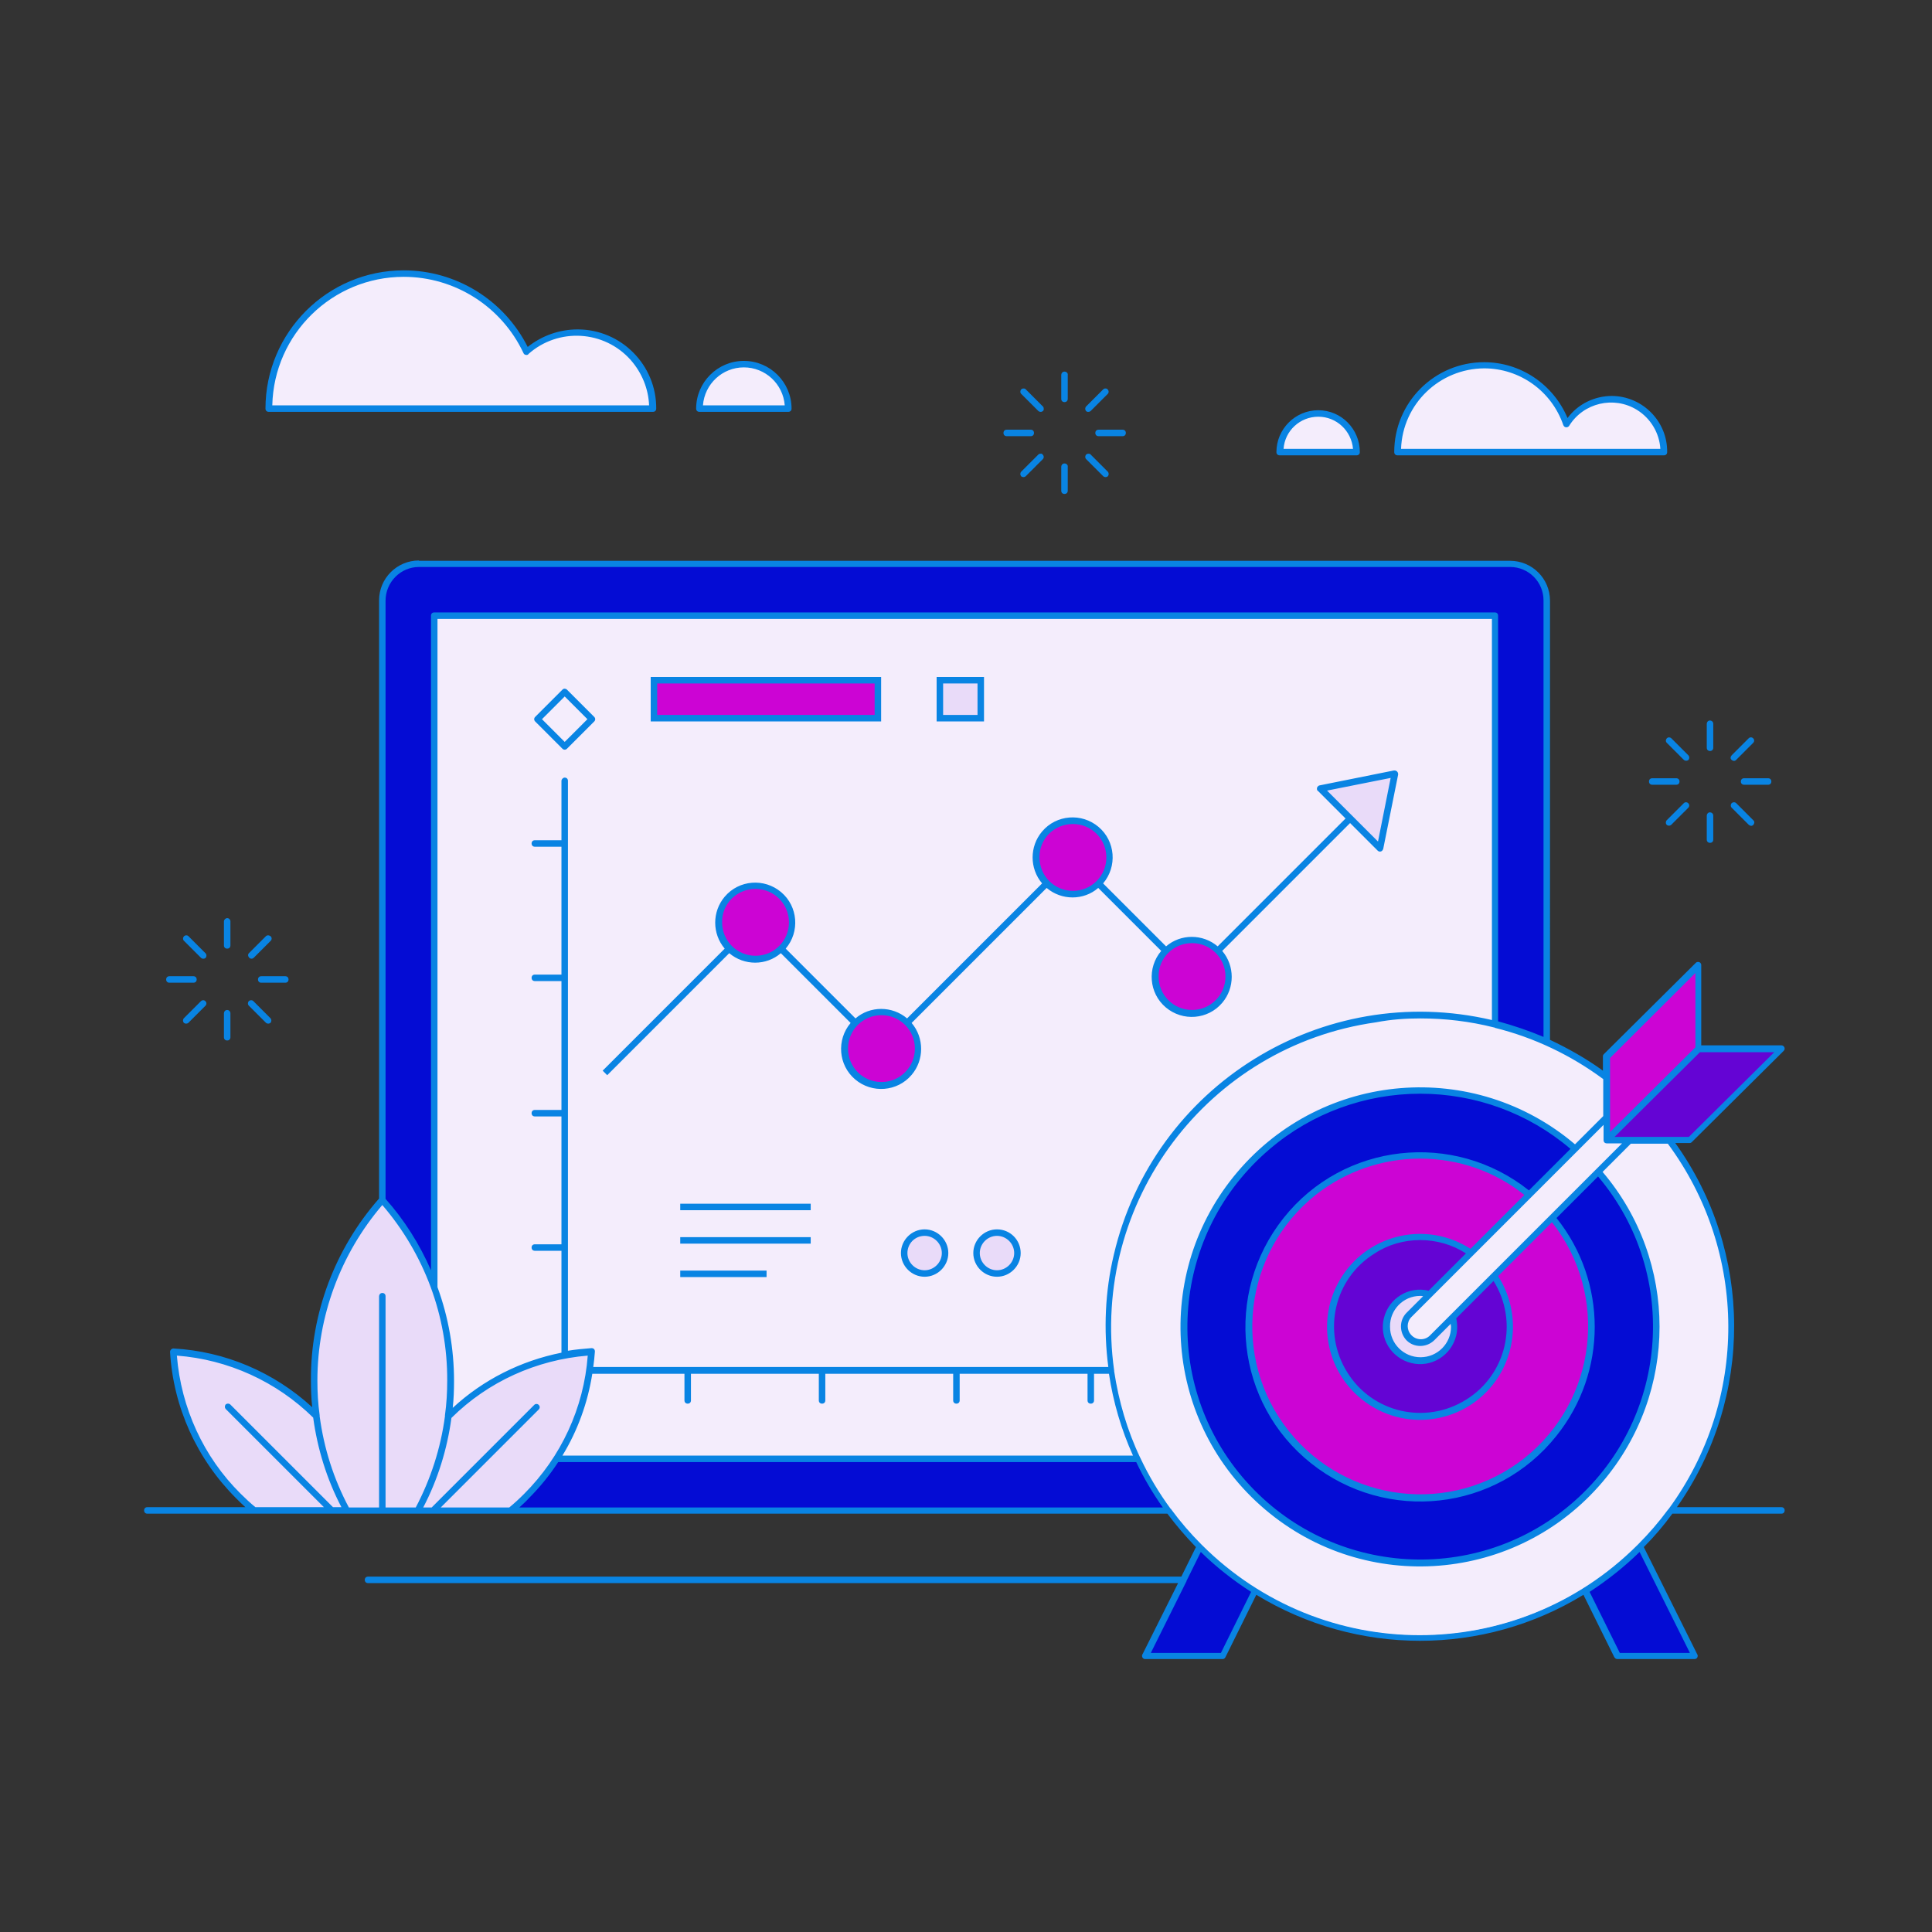 <svg xmlns="http://www.w3.org/2000/svg" xmlns:xlink="http://www.w3.org/1999/xlink" id="Layer_1" x="0px" y="0px" width="595.3px" height="595.3px" viewBox="0 0 595.3 595.3" xml:space="preserve"><rect x="0" y="0" width="595.3" height="595.3" fill="#333333" stroke="none"/><path id="color_x5F_6" fill-rule="evenodd" clip-rule="evenodd" fill="#e9dbf9" d="M101,465H78.5c-1.6-1.4-3.2-2.8-4.7-4.3 c-11.6-11.6-18.7-27.1-19.8-43.5c16.2,1.1,31.5,8,43.1,19.4c1.3,9.9,4.4,19.5,9.1,28.4h-3.6l-31.7-31.7c-0.2-0.2-0.5-0.2-0.7,0 c-0.1,0.1-0.2,0.2-0.2,0.4c0,0.1,0.1,0.3,0.2,0.4L101,465z M117.3,465h-10.1c-4.8-8.9-7.9-18.6-9.2-28.6v-0.1 c-3.1-23.7,4.1-47.6,19.8-65.7l0,0c13.3,15.2,20.6,34.7,20.5,54.8c0,3.6-0.2,7.2-0.7,10.8v0.1c-1.3,10-4.4,19.7-9.2,28.6h-10.1 v-65.6c0-0.3-0.2-0.5-0.5-0.5l0,0c-0.3,0-0.5,0.2-0.5,0.5L117.3,465L117.3,465z M133.2,465h-3.7c4.7-8.8,7.8-18.5,9.1-28.4 c11.6-11.4,26.9-18.3,43.1-19.4c-1.1,16.4-8.2,31.9-19.8,43.5c-1.5,1.5-3.1,3-4.7,4.3h-22.5l31-31c0.2-0.2,0.2-0.5,0-0.7 c-0.1-0.1-0.2-0.2-0.4-0.2l0,0c-0.1,0-0.3,0.1-0.3,0.2L133.2,465L133.2,465z M437.6,398.8c0.6,0,1.3,0.1,1.9,0.2l-5.8,5.8l0,0 c-2.1,2.2-2.1,5.7,0.1,7.8c2.1,2.1,5.5,2.1,7.7,0l5.8-5.8c1.1,5.4-2.4,10.6-7.8,11.6s-10.6-2.4-11.6-7.8c-1.1-5.4,2.4-10.6,7.8-11.6 C436.3,398.9,437,398.8,437.6,398.8L437.6,398.8z M307.2,380.3c3.2,0,5.8,2.6,5.8,5.8c0,3.2-2.6,5.8-5.8,5.8c-3.2,0-5.8-2.6-5.8-5.8 l0,0C301.4,382.9,304,380.3,307.2,380.3L307.2,380.3z M284.9,380.3c3.2,0,5.8,2.6,5.8,5.8c0,3.2-2.6,5.8-5.8,5.8 c-3.2,0-5.8-2.6-5.8-5.8l0,0C279.1,382.9,281.7,380.3,284.9,380.3L284.9,380.3L284.9,380.3z M429.1,239.1l-4.2,21.2l-6.6-6.6 l-3.8-3.8l-6.6-6.6L429.1,239.1L429.1,239.1z M301.8,220.8h-11.6v-10.7h11.6V220.8z"></path><path id="color_x5F_5" fill-rule="evenodd" clip-rule="evenodd" fill="#cc04d4" d="M437.6,356.5c12,0,23.6,4.1,32.8,11.6 c-7,7-9.6,9.6-17.3,17.2c-12.9-8.6-30.4-5.1-39,7.8s-5.1,30.4,7.8,39s30.4,5.1,39-7.8c6.3-9.5,6.3-21.8,0-31.2l17.3-17.3 c18.1,22.4,14.6,55.3-7.8,73.5c-22.4,18.1-55.3,14.6-73.5-7.8c-18.1-22.4-14.6-55.3,7.8-73.5C414.1,360.6,425.6,356.5,437.6,356.5z  M522.9,298.6V323l-27.3,27.1v-24.3L522.9,298.6z M271.6,312.3c6,0,10.8,4.8,10.8,10.8s-4.8,10.8-10.8,10.8s-10.8-4.8-10.8-10.8 C260.8,317.1,265.6,312.3,271.6,312.3L271.6,312.3z M367.3,290.1c6,0,10.8,4.8,10.8,10.8s-4.8,10.8-10.8,10.8s-10.8-4.8-10.8-10.8 C356.4,294.9,361.3,290.1,367.3,290.1L367.3,290.1L367.3,290.1z M232.8,273.4c6,0,10.8,4.8,10.8,10.8s-4.8,10.8-10.8,10.8 s-10.8-4.8-10.8-10.8C221.9,278.3,226.8,273.4,232.8,273.4C232.7,273.4,232.7,273.4,232.8,273.4z M330.6,253.4 c6,0,10.8,4.8,10.8,10.8s-4.8,10.8-10.8,10.8s-10.8-4.8-10.8-10.8C319.7,258.2,324.6,253.4,330.6,253.4L330.6,253.4L330.6,253.4z  M270,220.8h-68v-10.7h68V220.8z"></path><path id="color_x5F_4" fill-rule="evenodd" clip-rule="evenodd" fill="#6404d4" d="M437.6,381.6c5.3,0,10.5,1.5,14.9,4.5l-12.1,12.1 c-5.8-1.5-11.8,1.9-13.3,7.8s1.9,11.8,7.8,13.3s11.8-1.9,13.3-7.8c0.5-1.8,0.5-3.7,0-5.6l12.1-12.1c8.2,12.5,4.7,29.3-7.8,37.5 s-29.3,4.7-37.5-7.8s-4.7-29.3,7.8-37.5C427.2,383.2,432.3,381.6,437.6,381.6z M520.6,350.8h-24.3l27.3-27.1h24.3L520.6,350.8z  M174,213.9l7.7,7.7l-7.7,7.7l-7.7-7.7L174,213.9z"></path><path id="color_x5F_3" fill-rule="evenodd" clip-rule="evenodd" fill="#040cd4" d="M521.5,509.8h-22.7l-9.7-19.5 c5.9-3.7,11.3-8.1,16.3-12.9l0,0L521.5,509.8z M376.5,509.8h-22.7l11.3-22.7l0.1-0.1l4.8-9.6c4.9,4.9,10.4,9.2,16.3,12.9 L376.5,509.8z M437.6,336.5c17.3,0,34,6.2,47,17.4c-3,3-8.1,8.1-13.5,13.5c-22.8-18.5-56.4-15.1-74.9,7.8s-15.1,56.4,7.8,74.9 c22.8,18.5,56.4,15.1,74.9-7.8c15.9-19.6,15.9-47.6,0-67.2c5.4-5.4,10.5-10.5,13.5-13.5c26,30.3,22.5,75.9-7.8,101.9 c-30.3,26-75.9,22.5-101.9-7.8s-22.5-75.9,7.8-101.9C403.7,342.7,420.3,336.5,437.6,336.5z M359.3,465H158.7 c1.3-1.1,2.7-2.3,3.9-3.6c3.5-3.5,6.5-7.3,9.2-11.4h178.6C352.9,455.2,355.9,460.2,359.3,465z M129.1,174.2h336.2 c6,0,10.8,4.8,10.8,10.8l0,0v135.3c-4.8-2.1-9.9-3.8-15-5.1V189.7c0-0.3-0.2-0.5-0.5-0.5H133.8c-0.3,0-0.5,0.2-0.5,0.5V394 c-3.6-8.9-8.6-17.2-15-24.4V185.1C118.3,179.1,123.2,174.2,129.1,174.2L129.1,174.2L129.1,174.2z"></path><path id="color_x5F_2" fill="#f4edfc" d="M512.1,138.8h-81c0.3-14.5,12.2-26,26.7-25.7c11.1,0.2,20.8,7.3,24.4,17.8 c0.1,0.3,0.4,0.4,0.6,0.3c0.1,0,0.2-0.1,0.3-0.2c4.6-7.4,14.3-9.6,21.7-5C509.2,128.7,511.9,133.5,512.1,138.8L512.1,138.8z  M477.9,374.8l23-23H495l0,0c-0.3,0-0.5-0.2-0.5-0.5v-5.9l-22.9,22.9c0,0.1-0.1,0.2-0.2,0.2l0,0c-15,15-28.8,28.8-37,37 c-1.7,1.8-1.5,4.7,0.3,6.4c1.7,1.6,4.3,1.6,6.1,0l0,0L477.9,374.8L477.9,374.8z M336.6,422.8v8.7c0,0.3-0.2,0.5-0.5,0.5 s-0.5-0.2-0.5-0.5v-8.7h-40.4v8.7c0,0.3-0.2,0.5-0.5,0.5s-0.5-0.2-0.5-0.5v-8.7h-40.4v8.7c0,0.3-0.2,0.5-0.5,0.5s-0.5-0.2-0.5-0.5 v-8.7h-40.4v8.7c0,0.3-0.2,0.5-0.5,0.5s-0.5-0.2-0.5-0.5v-8.7h-29.3c-1.4,9.3-4.7,18.2-9.7,26.2h177.5c-3.8-8.3-6.4-17.1-7.8-26.2 H336.6z M406.2,127.9c-6.1,0-11,4.8-11.3,10.9h22.6C417.2,132.7,412.2,127.9,406.2,127.9L406.2,127.9z M229.2,112.7 c-7.1,0-12.9,5.6-13.2,12.7h26.3C242.1,118.3,236.3,112.7,229.2,112.7L229.2,112.7z M177.7,103c-5.6,0-11,2-15.2,5.8 c-0.2,0.2-0.5,0.2-0.7,0l-0.1-0.1c-9.6-20.6-34-29.6-54.6-20c-14.4,6.7-23.6,21-23.8,36.8h117.3C200.3,113,190.2,103,177.7,103 L177.7,103z M514.2,351.8h-11.9l-9.2,9.2c26.4,30.7,22.9,77-7.8,103.4s-77,22.9-103.4-7.8s-22.9-77,7.8-103.4 c27.5-23.6,68.1-23.6,95.6,0l9.2-9.2v-11.9c-10.1-7.6-21.6-13-33.9-16.1l0,0c-51.2-12.7-103,18.5-115.7,69.7 c-3,11.9-3.6,24.3-1.9,36.4v0.1c1.3,9.3,4,18.4,8,26.9c0,0,0,0,0,0.1c2.6,5.6,5.8,10.9,9.4,15.8c0,0,0,0.1,0.1,0.1 c2.8,3.9,6,7.5,9.3,10.9c0.1,0,0.1,0.1,0.1,0.1c5.1,5.1,10.7,9.6,16.8,13.4c0.1,0,0.2,0.1,0.2,0.1c30.9,19.2,70,19.2,100.9,0 c0.1-0.1,0.1-0.1,0.2-0.1c6.1-3.8,11.7-8.3,16.8-13.4c0-0.1,0.1-0.1,0.1-0.1c3.4-3.4,6.5-7,9.3-10.9c0,0,0-0.1,0.1-0.1 C539.4,431.3,539.2,385.4,514.2,351.8L514.2,351.8z M341.2,408.7c0,4.4,0.3,8.7,0.9,13.1h-5.8h-0.1c0,0,0,0-0.1,0h-41.3h-0.1h-0.1 h-41.3h-0.1c0,0,0,0-0.1,0H212h-0.1c0,0,0,0-0.1,0h-29.6c0.2-1.7,0.4-3.5,0.5-5.2l0,0c0-0.3-0.2-0.5-0.5-0.5l0,0 c-2.6,0.2-5.2,0.5-7.7,0.9v-32.5c0-0.1,0-0.1,0-0.2V343c0-0.1,0-0.1,0-0.2v-41.3c0-0.1,0-0.1,0-0.2V260c0-0.1,0-0.1,0-0.2v-19.2 c0-0.3-0.2-0.5-0.5-0.5l0,0c-0.3,0-0.5,0.2-0.5,0.5v18.8h-8.7c-0.3,0-0.5,0.2-0.5,0.5s0.2,0.5,0.5,0.5h8.7v40.4h-8.7 c-0.3,0-0.5,0.2-0.5,0.5s0.2,0.5,0.5,0.5h8.7v40.4h-8.7c-0.3,0-0.5,0.2-0.5,0.5s0.2,0.5,0.5,0.5h8.7v40.4h-8.7 c-0.3,0-0.5,0.2-0.5,0.5s0.2,0.5,0.5,0.5h8.7v32.3c-13,2.5-25.1,8.7-34.7,17.8c0.4-3.2,0.6-6.4,0.6-9.6c0-9.8-1.7-19.6-5.1-28.8 V190.2h325.9V315c-51.8-12.5-103.9,19.3-116.4,71.1C342.1,393.5,341.1,401.1,341.2,408.7L341.2,408.7z M407.9,243.3l6.6,6.6l3.8,3.8 l6.6,6.6l4.2-21.2L407.9,243.3z M243.6,284.2c0-6-4.8-10.8-10.8-10.8s-10.8,4.8-10.8,10.8s4.8,10.8,10.8,10.8l0,0 C238.7,295.1,243.6,290.2,243.6,284.2L243.6,284.2z M270,220.8v-10.7h-68v10.7H270z M271.6,333.9c6,0,10.8-4.8,10.8-10.8 s-4.8-10.8-10.8-10.8s-10.8,4.8-10.8,10.8C260.8,329.1,265.6,333.9,271.6,333.9L271.6,333.9L271.6,333.9z M290.7,386.1 c0-3.2-2.6-5.8-5.8-5.8c-3.2,0-5.8,2.6-5.8,5.8c0,3.2,2.6,5.8,5.8,5.8l0,0C288.1,392,290.7,389.4,290.7,386.1 C290.7,386.2,290.7,386.2,290.7,386.1L290.7,386.1z M301.8,220.8v-10.7h-11.6v10.7H301.8z M313.1,386.1c0-3.2-2.6-5.8-5.8-5.8 s-5.8,2.6-5.8,5.8c0,3.2,2.6,5.8,5.8,5.8C310.5,392,313.1,389.4,313.1,386.1C313.1,386.2,313.1,386.2,313.1,386.1z M341.4,264.2 c0-6-4.8-10.8-10.8-10.8s-10.8,4.8-10.8,10.8s4.8,10.8,10.8,10.8l0,0C336.5,275,341.4,270.2,341.4,264.2L341.4,264.2z M367.3,311.7 c6,0,10.8-4.8,10.8-10.8s-4.8-10.8-10.8-10.8s-10.8,4.8-10.8,10.8C356.5,306.9,361.3,311.7,367.3,311.7L367.3,311.7L367.3,311.7z"></path><path id="color_x5F_1" fill="#0984E3" d="M124.4,83.3c-23.5,0-42.6,19.1-42.6,42.6c0,0.6,0.4,1,1,1h118.4c0.6,0,1-0.4,1-1 c0.1-13.4-10.8-24.4-24.2-24.4c-5.6,0-11,1.9-15.4,5.4C155.3,92.4,140.5,83.3,124.4,83.3z M124.4,85.3c15.8,0,30.2,9.2,36.9,23.5 c0.2,0.5,0.8,0.7,1.3,0.5c0.1,0,0.2-0.1,0.2-0.2c9.2-8.2,23.4-7.4,31.6,1.9c3.4,3.9,5.4,8.8,5.6,13.9H83.9 C84.4,102.9,102.4,85.3,124.4,85.3L124.4,85.3z M229.2,111.2c-8.1,0-14.7,6.6-14.7,14.7c0,0.6,0.4,1,1,1h27.4c0.6,0,1-0.4,1-1 C243.9,117.8,237.3,111.2,229.2,111.2z M457.3,111.6c-15.3,0-27.7,12.4-27.7,27.7c0,0.6,0.4,1,1,1h82.1c0.6,0,1-0.4,1-1 c0.1-9.5-7.6-17.2-17-17.3c-5.4,0-10.5,2.5-13.7,6.8C478.6,118.4,468.5,111.6,457.3,111.6L457.3,111.6z M229.2,113.2 c6.6,0,12.1,5.1,12.6,11.7h-25.2C217.1,118.3,222.6,113.2,229.2,113.2L229.2,113.2z M457.3,113.5c11,0,20.8,7,24.4,17.5 c0.2,0.5,0.7,0.8,1.3,0.6c0.2-0.1,0.4-0.2,0.5-0.4c4.4-7.1,13.8-9.3,20.9-4.9c4.2,2.6,6.9,7.1,7.2,12h-79.9 C432.2,124.5,443.5,113.6,457.3,113.5L457.3,113.5z M328,114.5c-0.6,0-1,0.5-1,1v7.4c0,0.6,0.4,1,1,1s1-0.4,1-1v-7.4 C329.1,115,328.6,114.5,328,114.5L328,114.5z M315.4,119.7c-0.6,0-1,0.4-1,1c0,0.3,0.1,0.5,0.3,0.7l5.2,5.2c0.4,0.4,1,0.4,1.4,0.1 s0.4-1,0.1-1.4l-0.1-0.1l-5.2-5.2C316,119.8,315.7,119.7,315.4,119.7L315.4,119.7z M340.6,119.7c-0.3,0-0.5,0.1-0.7,0.3l-5.2,5.2 c-0.4,0.4-0.4,1-0.1,1.4s1,0.4,1.4,0.1l0.1-0.1l5.2-5.2c0.4-0.4,0.4-1,0-1.4C341.2,119.8,340.9,119.7,340.6,119.7L340.6,119.7 L340.6,119.7z M406.2,126.4c-7.1,0-12.9,5.8-12.9,12.9c0,0.6,0.4,1,1,1H418c0.6,0,1-0.4,1-1C419,132.2,413.3,126.4,406.2,126.4 L406.2,126.4z M406.2,128.4c5.6,0,10.2,4.3,10.7,9.9h-21.4C395.9,132.7,400.6,128.4,406.2,128.4L406.2,128.4z M310.2,132.4 L310.2,132.4c-0.6,0-1,0.4-1,1s0.4,1,1,1h7.4c0.6,0,1-0.4,1-1s-0.4-1-1-1H310.2L310.2,132.4z M338.5,132.4L338.5,132.4 c-0.6,0-1,0.4-1,1s0.4,1,1,1h7.4c0.6,0,1-0.4,1-1s-0.4-1-1-1H338.5L338.5,132.4z M335.4,139.8L335.4,139.8c-0.6,0-1,0.4-1,1 c0,0.3,0.1,0.5,0.3,0.7l5.2,5.2c0.4,0.4,1,0.4,1.4,0.1c0.4-0.4,0.4-1,0.1-1.4c0,0,0,0-0.1-0.1l-5.2-5.2 C336,139.9,335.7,139.8,335.4,139.8L335.4,139.8z M320.6,139.8c-0.3,0-0.5,0.1-0.7,0.3l-5.2,5.2c-0.4,0.4-0.4,1-0.1,1.4 c0.4,0.4,1,0.4,1.4,0.1c0,0,0,0,0.1-0.1l5.2-5.2c0.4-0.4,0.4-1,0-1.4C321.2,139.9,320.9,139.7,320.6,139.8L320.6,139.8z M328,142.8 c-0.6,0-1,0.5-1,1v7.4c0,0.6,0.4,1,1,1s1-0.4,1-1v-7.4C329.1,143.3,328.6,142.8,328,142.8L328,142.8z M129.1,172.7 c-6.8,0-12.3,5.5-12.3,12.3v184.3c-13.6,15.5-21.1,35.4-21,56c0,2.8,0.1,5.6,0.4,8.3c-11.8-10.8-26.8-17.2-42.7-18.1h-0.1 c-0.5,0-1,0.5-1,1c0,0,0,0,0,0.1c1,17,8.3,33,20.3,45c1,1,1.9,1.9,2.9,2.8H45.4c-0.6,0-1,0.4-1,1s0.4,1,1,1h32.7c0.1,0,0.3,0,0.4,0 h39.1c0.1,0,0.2,0,0.3,0h10.5c0.2,0,0.3,0,0.5,0h4.3c0.1,0,0.2,0,0.3,0h226.2c2.7,3.6,5.6,7,8.8,10.3l-4.5,9.1H113.4 c-0.6,0-1,0.4-1,1s0.4,1,1,1H363l-11,22c-0.1,0.1-0.1,0.3-0.1,0.4c0,0.6,0.4,1,1,1h23.8c0.4,0,0.7-0.2,0.9-0.6l9.5-19.2 c31,18.9,69.9,18.9,100.8,0l9.5,19.2c0.2,0.3,0.5,0.6,0.9,0.6h23.8c0.6,0,1-0.4,1-1c0-0.2,0-0.3-0.1-0.4l-16.5-33.1 c3.2-3.2,6.1-6.6,8.8-10.3h33.6c0.6,0,1-0.4,1-1s-0.4-1-1-1h-32.2c23.7-33.7,23.5-78.7-0.5-112.2h4.4c0.3,0,0.5-0.1,0.7-0.3 l28.3-28.1c0.4-0.4,0.4-1,0-1.4c-0.2-0.2-0.4-0.3-0.7-0.3h-24.7v-24.7l0,0c0-0.6-0.4-1-1-1l0,0c-0.3,0-0.5,0.1-0.7,0.3l-28.3,28.1 c-0.2,0.2-0.3,0.4-0.3,0.7v4.4c-5.1-3.7-10.6-6.8-16.3-9.5V185.1c0-6.8-5.5-12.3-12.3-12.3H129.1V172.7z M129.1,174.7h336.2 c5.7,0,10.3,4.6,10.3,10.3l0,0v134.5c-4.5-1.9-9.2-3.5-14-4.8v-125c0-0.6-0.4-1-1-1H133.8c-0.6,0-1,0.4-1,1v201.7 c-3.5-8-8.2-15.5-14-22V185.1C118.8,179.4,123.4,174.7,129.1,174.7L129.1,174.7L129.1,174.7z M134.8,190.7h324.9v123.6 c-52.2-12.2-104.3,20.2-116.5,72.3c-2.7,11.3-3.2,23.1-1.7,34.6h-5.2c-0.1,0-0.1,0-0.2,0H336h-41.1c-0.1,0-0.1,0-0.2,0h-0.1h-41.1 c-0.1,0-0.1,0-0.2,0h-0.1H212c-0.1,0-0.1,0-0.2,0h-0.1h-28.9c0.2-1.5,0.4-3.1,0.5-4.7c0,0,0,0,0-0.1c0-0.6-0.4-1-1-1c0,0,0,0-0.1,0 c-2.4,0.2-4.8,0.4-7.2,0.8v-31.9c0-0.1,0-0.2,0-0.3v-41.1c0-0.1,0-0.2,0-0.3v-41.1c0-0.1,0-0.2,0-0.3v-41.1c0-0.1,0-0.2,0-0.3v-19.2 c0-0.6-0.4-1-1-1l0,0c-0.5,0-1,0.5-1,1v18.3h-8.2c-0.6,0-1,0.4-1,1s0.4,1,1,1h8.2v39.4h-8.2c-0.6,0-1,0.4-1,1s0.4,1,1,1h8.2V342 h-8.2c-0.6,0-1,0.4-1,1s0.4,1,1,1h8.2v39.4h-8.2c-0.6,0-1,0.4-1,1s0.4,1,1,1h8.2v31.4c-12.5,2.5-24.1,8.3-33.5,17 c0.3-2.7,0.4-5.5,0.4-8.3c0-9.8-1.7-19.6-5.1-28.9L134.8,190.7L134.8,190.7z M200.5,208.6v13.7h71v-13.7H200.5z M288.6,208.6v13.7 h14.6v-13.7H288.6z M202.5,210.6h67v9.7h-67V210.6z M290.6,210.6h10.6v9.7h-10.6V210.6z M174,212.2c-0.3,0-0.5,0.1-0.7,0.3l-8.4,8.4 c-0.4,0.4-0.4,1,0,1.4l8.4,8.4c0.4,0.4,1,0.4,1.4,0l8.4-8.4c0.4-0.4,0.4-1,0-1.4l-8.4-8.4C174.5,212.3,174.2,212.2,174,212.2 L174,212.2z M174,214.6l7,7l-7,7l-7-7L174,214.6z M526.9,222c-0.6,0-1,0.5-1,1v7.4c0,0.6,0.4,1,1,1s1-0.4,1-1V223 C527.9,222.4,527.4,222,526.9,222L526.9,222z M514.3,227.2L514.3,227.2c-0.6,0-1,0.5-1,1c0,0.3,0.1,0.5,0.3,0.7l5.2,5.2 c0.4,0.4,1,0.4,1.4,0.1c0.4-0.4,0.4-1,0.1-1.4l-0.1-0.1l-5.2-5.2C514.8,227.3,514.5,227.2,514.3,227.2L514.3,227.2z M539.5,227.2 c-0.3,0-0.5,0.1-0.7,0.3l-5.2,5.2c-0.4,0.4-0.5,1-0.1,1.4s1,0.5,1.4,0.1l0.1-0.1l5.2-5.2c0.4-0.4,0.4-1,0-1.4 C540,227.3,539.8,227.2,539.5,227.2L539.5,227.2L539.5,227.2z M429.7,237.4c-0.1,0-0.1,0-0.2,0l-22.9,4.6c-0.5,0.1-0.9,0.6-0.8,1.2 c0,0.2,0.1,0.4,0.3,0.5l7.3,7.3l1.2,1.2l-39.4,39.4c-4.6-3.9-11.4-3.9-15.9,0l-19.4-19.4c4.4-5.2,3.8-13-1.4-17.4 c-5.2-4.4-13-3.8-17.4,1.4c-3.9,4.6-3.9,11.4,0,16l-41.6,41.6c-4.6-3.9-11.4-3.9-15.9,0l-21.5-21.5c4.4-5.2,3.8-13-1.4-17.4 s-13-3.8-17.4,1.4c-3.9,4.6-3.9,11.4,0,16l-37.6,37.6l1.4,1.4l37.6-37.6c4.6,3.9,11.4,3.9,15.9,0l21.5,21.5 c-4.4,5.2-3.8,13,1.4,17.4c5.2,4.4,13,3.8,17.4-1.4c3.9-4.6,3.9-11.4,0-16l41.6-41.6c4.6,3.9,11.4,3.9,15.9,0l19.4,19.4 c-4.4,5.2-3.8,13,1.4,17.4c5.2,4.4,13,3.8,17.4-1.4c3.9-4.6,3.9-11.4,0-16l39.4-39.4l1.2,1.2l7.3,7.3c0.4,0.4,1,0.4,1.4,0 c0.1-0.1,0.2-0.3,0.3-0.5l4.6-22.9c0-0.1,0-0.1,0-0.2C430.8,237.9,430.3,237.4,429.7,237.4L429.7,237.4z M428.5,239.7l-3.9,19.6 l-5.9-5.9l-3.8-3.8l-6-6L428.5,239.7z M509.1,239.8L509.1,239.8c-0.6,0-1,0.4-1,1s0.4,1,1,1h7.4c0.6,0,1-0.4,1-1s-0.4-1-1-1H509.1 L509.1,239.8z M537.4,239.8L537.4,239.8c-0.6,0-1,0.4-1,1s0.4,1,1,1h7.4c0.6,0,1-0.4,1-1s-0.4-1-1-1H537.4z M534.3,247.2 L534.3,247.2c-0.6,0-1,0.4-1,1c0,0.3,0.1,0.5,0.3,0.7l5.2,5.2c0.4,0.4,1,0.5,1.4,0.1s0.5-1,0.1-1.4l-0.1-0.1l-5.2-5.2 C534.8,247.3,534.6,247.2,534.3,247.2L534.3,247.2z M519.5,247.2c-0.3,0-0.5,0.1-0.7,0.3l-5.2,5.2c-0.4,0.4-0.4,1-0.1,1.4 c0.4,0.4,1,0.4,1.4,0.1c0,0,0,0,0.1-0.1l5.2-5.2c0.4-0.4,0.4-1,0-1.4C520,247.3,519.8,247.2,519.5,247.2L519.5,247.2z M526.9,250.3 c-0.6,0-1,0.5-1,1v7.4c0,0.6,0.4,1,1,1s1-0.4,1-1v-7.4C527.9,250.7,527.4,250.3,526.9,250.3L526.9,250.3z M330.6,253.9 c5.7,0,10.3,4.6,10.3,10.3c0,5.7-4.6,10.3-10.3,10.3c-5.7,0-10.3-4.6-10.3-10.3C320.2,258.5,324.8,253.9,330.6,253.9 C330.5,253.9,330.6,253.9,330.6,253.9L330.6,253.9z M232.8,273.9c5.7,0,10.3,4.6,10.3,10.3c0,5.7-4.6,10.3-10.3,10.3 s-10.3-4.6-10.3-10.3C222.4,278.5,227,273.9,232.8,273.9C232.7,273.9,232.7,273.9,232.8,273.9z M70,282.9c-0.5,0-1,0.5-1,1v7.4 c0,0.6,0.4,1,1,1s1-0.4,1-1v-7.4C71,283.4,70.6,282.9,70,282.9L70,282.9z M57.4,288.2c-0.6,0-1,0.5-1,1c0,0.3,0.1,0.5,0.3,0.7 l5.2,5.2c0.4,0.4,1,0.4,1.4,0.1c0.4-0.4,0.4-1,0.1-1.4l-0.1-0.1l-5.2-5.2C57.9,288.3,57.7,288.2,57.4,288.2L57.4,288.2z M82.6,288.2 c-0.3,0-0.5,0.1-0.7,0.3l-5.2,5.2c-0.4,0.4-0.3,1,0.1,1.4s1,0.4,1.4,0l5.2-5.2c0.4-0.4,0.4-1,0-1.4 C83.1,288.3,82.9,288.2,82.6,288.2L82.6,288.2z M367.3,290.6c5.7,0,10.3,4.6,10.3,10.3s-4.6,10.3-10.3,10.3 c-5.7,0-10.3-4.6-10.3-10.3C356.9,295.2,361.6,290.6,367.3,290.6L367.3,290.6L367.3,290.6z M522.4,299.8v22.9l-26.3,26.1v-16.7 c0-0.1,0-0.3,0-0.4V326L522.4,299.8z M52.2,300.8L52.2,300.8c-0.6,0-1,0.4-1,1s0.4,1,1,1h7.4c0.6,0,1-0.4,1-1s-0.4-1-1-1H52.2 L52.2,300.8z M80.5,300.8L80.5,300.8c-0.6,0-1,0.4-1,1s0.4,1,1,1h7.4c0.6,0,1-0.4,1-1s-0.4-1-1-1H80.5L80.5,300.8z M77.4,308.2 L77.4,308.2c-0.6,0-1,0.4-1,1c0,0.3,0.1,0.5,0.3,0.7l5.2,5.2c0.4,0.4,1,0.4,1.4,0.1c0.4-0.4,0.4-1,0.1-1.4c0,0,0,0-0.1-0.1l-5.2-5.2 C77.9,308.3,77.7,308.2,77.4,308.2L77.4,308.2z M62.6,308.2c-0.3,0-0.5,0.1-0.7,0.3l-5.2,5.2c-0.4,0.4-0.4,1-0.1,1.4 c0.4,0.4,1,0.4,1.4,0.1c0,0,0,0,0.1-0.1l5.2-5.2c0.4-0.4,0.4-1,0-1.4C63.1,308.3,62.9,308.2,62.6,308.2L62.6,308.2z M70,311.2 c-0.6,0-1,0.5-1,1v7.4c0,0.6,0.4,1,1,1s1-0.4,1-1v-7.4C71,311.7,70.6,311.2,70,311.2L70,311.2L70,311.2z M271.6,312.8 c5.7,0,10.3,4.6,10.3,10.3s-4.6,10.3-10.3,10.3c-5.7,0-10.3-4.6-10.3-10.3C261.3,317.4,265.9,312.8,271.6,312.8L271.6,312.8 L271.6,312.8z M437.6,313.8c7.7,0,15.3,0.9,22.8,2.8c0.1,0,0.2,0,0.2,0.1c12.1,3,23.4,8.4,33.4,15.8v11.4c-0.1,0.1-7,7-8.7,8.7 c-31.1-26.4-77.6-22.6-104,8.5s-22.6,77.6,8.5,104s77.6,22.6,104-8.5c23.4-27.6,23.4-68,0-95.5l8.7-8.7h11.4 c24.7,33.4,24.9,78.9,0.3,112.5c-0.1,0.1-0.1,0.2-0.2,0.2c-2.8,3.8-5.9,7.4-9.2,10.7c-0.1,0.1-0.2,0.2-0.3,0.3 c-37.1,37-97,37-134.1,0c-0.1-0.1-0.2-0.2-0.3-0.3c-3.3-3.3-6.4-6.9-9.2-10.7c0-0.1-0.1-0.2-0.2-0.2c-3.6-4.9-6.7-10.1-9.3-15.6 c0-0.1-0.1-0.2-0.1-0.2c-4-8.4-6.6-17.4-8-26.6c0-0.1,0-0.2,0-0.2c-7.3-51.9,28.8-100,80.7-107.3 C428.7,314.1,433.2,313.8,437.6,313.8L437.6,313.8z M523.8,324.2h22.9l-26.3,26.1h-5.8c-0.1,0-0.3,0-0.4,0h-16.7L523.8,324.2 L523.8,324.2z M437.6,337c17,0,33.4,6,46.3,17l-12.8,12.8c-23.2-18.5-57.1-14.8-75.6,8.5s-14.8,57.1,8.5,75.6s57.1,14.8,75.6-8.5 c15.7-19.6,15.7-47.5,0-67.1l12.8-12.8c25.6,30.3,21.7,75.5-8.5,101.1c-30.3,25.6-75.5,21.7-101.1-8.5 c-25.6-30.3-21.7-75.5,8.5-101.1C404.2,343,420.7,337,437.6,337L437.6,337z M494.1,346.6v4.7c0,0.6,0.4,1,1,1h4.7l-59.3,59.3l0,0 c-1.6,1.5-4.2,1.4-5.7-0.3c-1.4-1.5-1.4-3.9,0-5.4l37.1-37.1l0,0C480.9,359.8,493.1,347.6,494.1,346.6L494.1,346.6z M437.6,357 c11.7,0,23,3.9,32.1,11.2l-16.6,16.6c-13.3-8.6-31-4.8-39.6,8.5s-4.8,31,8.5,39.6s31,4.8,39.6-8.5c6.1-9.5,6.1-21.7,0-31.2 l16.6-16.6c17.7,22.4,13.9,54.9-8.5,72.7c-22.4,17.7-54.9,13.9-72.7-8.5c-17.7-22.4-13.9-54.9,8.5-72.7 C414.7,360.9,426,357,437.6,357z M209.6,370.9v2h40.2v-2H209.6z M117.8,371.3c12.9,15,20.1,34.2,20,54.1c0,3.6-0.2,7.1-0.7,10.7 c0,0.1,0,0.2,0,0.3c-1.3,9.8-4.4,19.4-9,28.1h-9.3v-65.1c0-0.6-0.4-1-1-1l0,0c-0.6,0-1,0.5-1,1v65.1h-9.3c-4.7-8.8-7.7-18.3-9-28.1 c0-0.1,0-0.2,0-0.3c-0.5-3.5-0.7-7.1-0.7-10.7C97.8,405.6,104.9,386.4,117.8,371.3L117.8,371.3z M284.9,378.8c-4,0-7.3,3.3-7.3,7.3 s3.3,7.3,7.3,7.3s7.3-3.3,7.3-7.3l0,0C292.2,382.1,288.9,378.8,284.9,378.8z M307.2,378.8c-4,0-7.3,3.3-7.3,7.3s3.3,7.3,7.3,7.3 s7.3-3.3,7.3-7.3l0,0C314.5,382.1,311.3,378.8,307.2,378.8L307.2,378.8z M284.9,380.8c2.9,0,5.3,2.4,5.3,5.3s-2.4,5.3-5.3,5.3 s-5.3-2.4-5.3-5.3l0,0C279.6,383.2,281.9,380.8,284.9,380.8L284.9,380.8L284.9,380.8z M307.2,380.8c2.9,0,5.3,2.4,5.3,5.3 s-2.4,5.3-5.3,5.3s-5.3-2.4-5.3-5.3l0,0C301.9,383.2,304.3,380.8,307.2,380.8L307.2,380.8L307.2,380.8z M209.6,381.2v2h40.2v-2 H209.6z M437.6,382.1c5,0,9.9,1.4,14.1,4.1l-11.5,11.5c-6.1-1.5-12.3,2.3-13.8,8.5c-1.5,6.1,2.3,12.3,8.5,13.8 c6.1,1.5,12.3-2.3,13.8-8.5c0.4-1.7,0.4-3.5,0-5.3l11.5-11.5c7.8,12.5,4,28.9-8.5,36.6c-12.5,7.8-28.9,4-36.6-8.5 c-7.8-12.5-4-28.9,8.5-36.6C427.7,383.5,432.6,382.1,437.6,382.1L437.6,382.1z M209.6,391.5v2h26.6v-2H209.6z M437.6,399.3 c0.3,0,0.6,0,0.9,0.1l-5.1,5.1l0,0c-2.3,2.3-2.3,6.1,0,8.5c2.3,2.3,6.1,2.3,8.5,0l5.1-5.1c0,0.3,0.1,0.6,0.1,0.9 c0,5.2-4.2,9.4-9.4,9.4s-9.4-4.2-9.4-9.4C428.2,403.6,432.4,399.3,437.6,399.3L437.6,399.3z M54.5,417.7c15.8,1.2,30.7,8,42,19.1 c1.3,9.6,4.2,19,8.7,27.6h-2.6L71,432.8c-0.4-0.4-1-0.4-1.4-0.1c-0.4,0.4-0.4,1-0.1,1.4c0,0,0,0,0.1,0.1l30.2,30.2H78.7 c-1.6-1.3-3.1-2.7-4.6-4.2C62.7,448.9,55.8,433.8,54.5,417.7z M181.1,417.7c-1.2,16.1-8.2,31.2-19.6,42.6c-1.5,1.5-3,2.9-4.6,4.2 h-21.1l30.2-30.2c0.4-0.4,0.4-1,0-1.4c-0.2-0.2-0.4-0.3-0.7-0.3l0,0c-0.3,0-0.5,0.1-0.7,0.3L133,464.5h-2.6c4.5-8.6,7.4-18,8.7-27.6 C150.4,425.7,165.3,419,181.1,417.7L181.1,417.7z M182.5,423.3h28.4v8.2c0,0.6,0.4,1,1,1s1-0.4,1-1v-8.2h39.4v8.2c0,0.6,0.4,1,1,1 s1-0.4,1-1v-8.2h39.4v8.2c0,0.6,0.4,1,1,1s1-0.4,1-1v-8.2h39.4v8.2c0,0.6,0.4,1,1,1s1-0.4,1-1v-8.2h4.6c1.3,8.7,3.8,17.2,7.4,25.2 H173.3C178,440.8,181.1,432.2,182.5,423.3L182.5,423.3z M172,450.5h178.1c2.3,4.9,5.1,9.6,8.2,14H160c1-0.9,2-1.8,2.9-2.8 C166.3,458.3,169.4,454.5,172,450.5L172,450.5z M370,478.2c4.7,4.6,9.9,8.7,15.5,12.3l-9.3,18.8h-21.6l10.9-21.9 c0.1-0.1,0.1-0.2,0.1-0.3L370,478.2L370,478.2z M505.2,478.2l15.5,31.1h-21.6l-9.3-18.8C495.3,486.9,500.5,482.8,505.2,478.2 L505.2,478.2z"></path></svg>